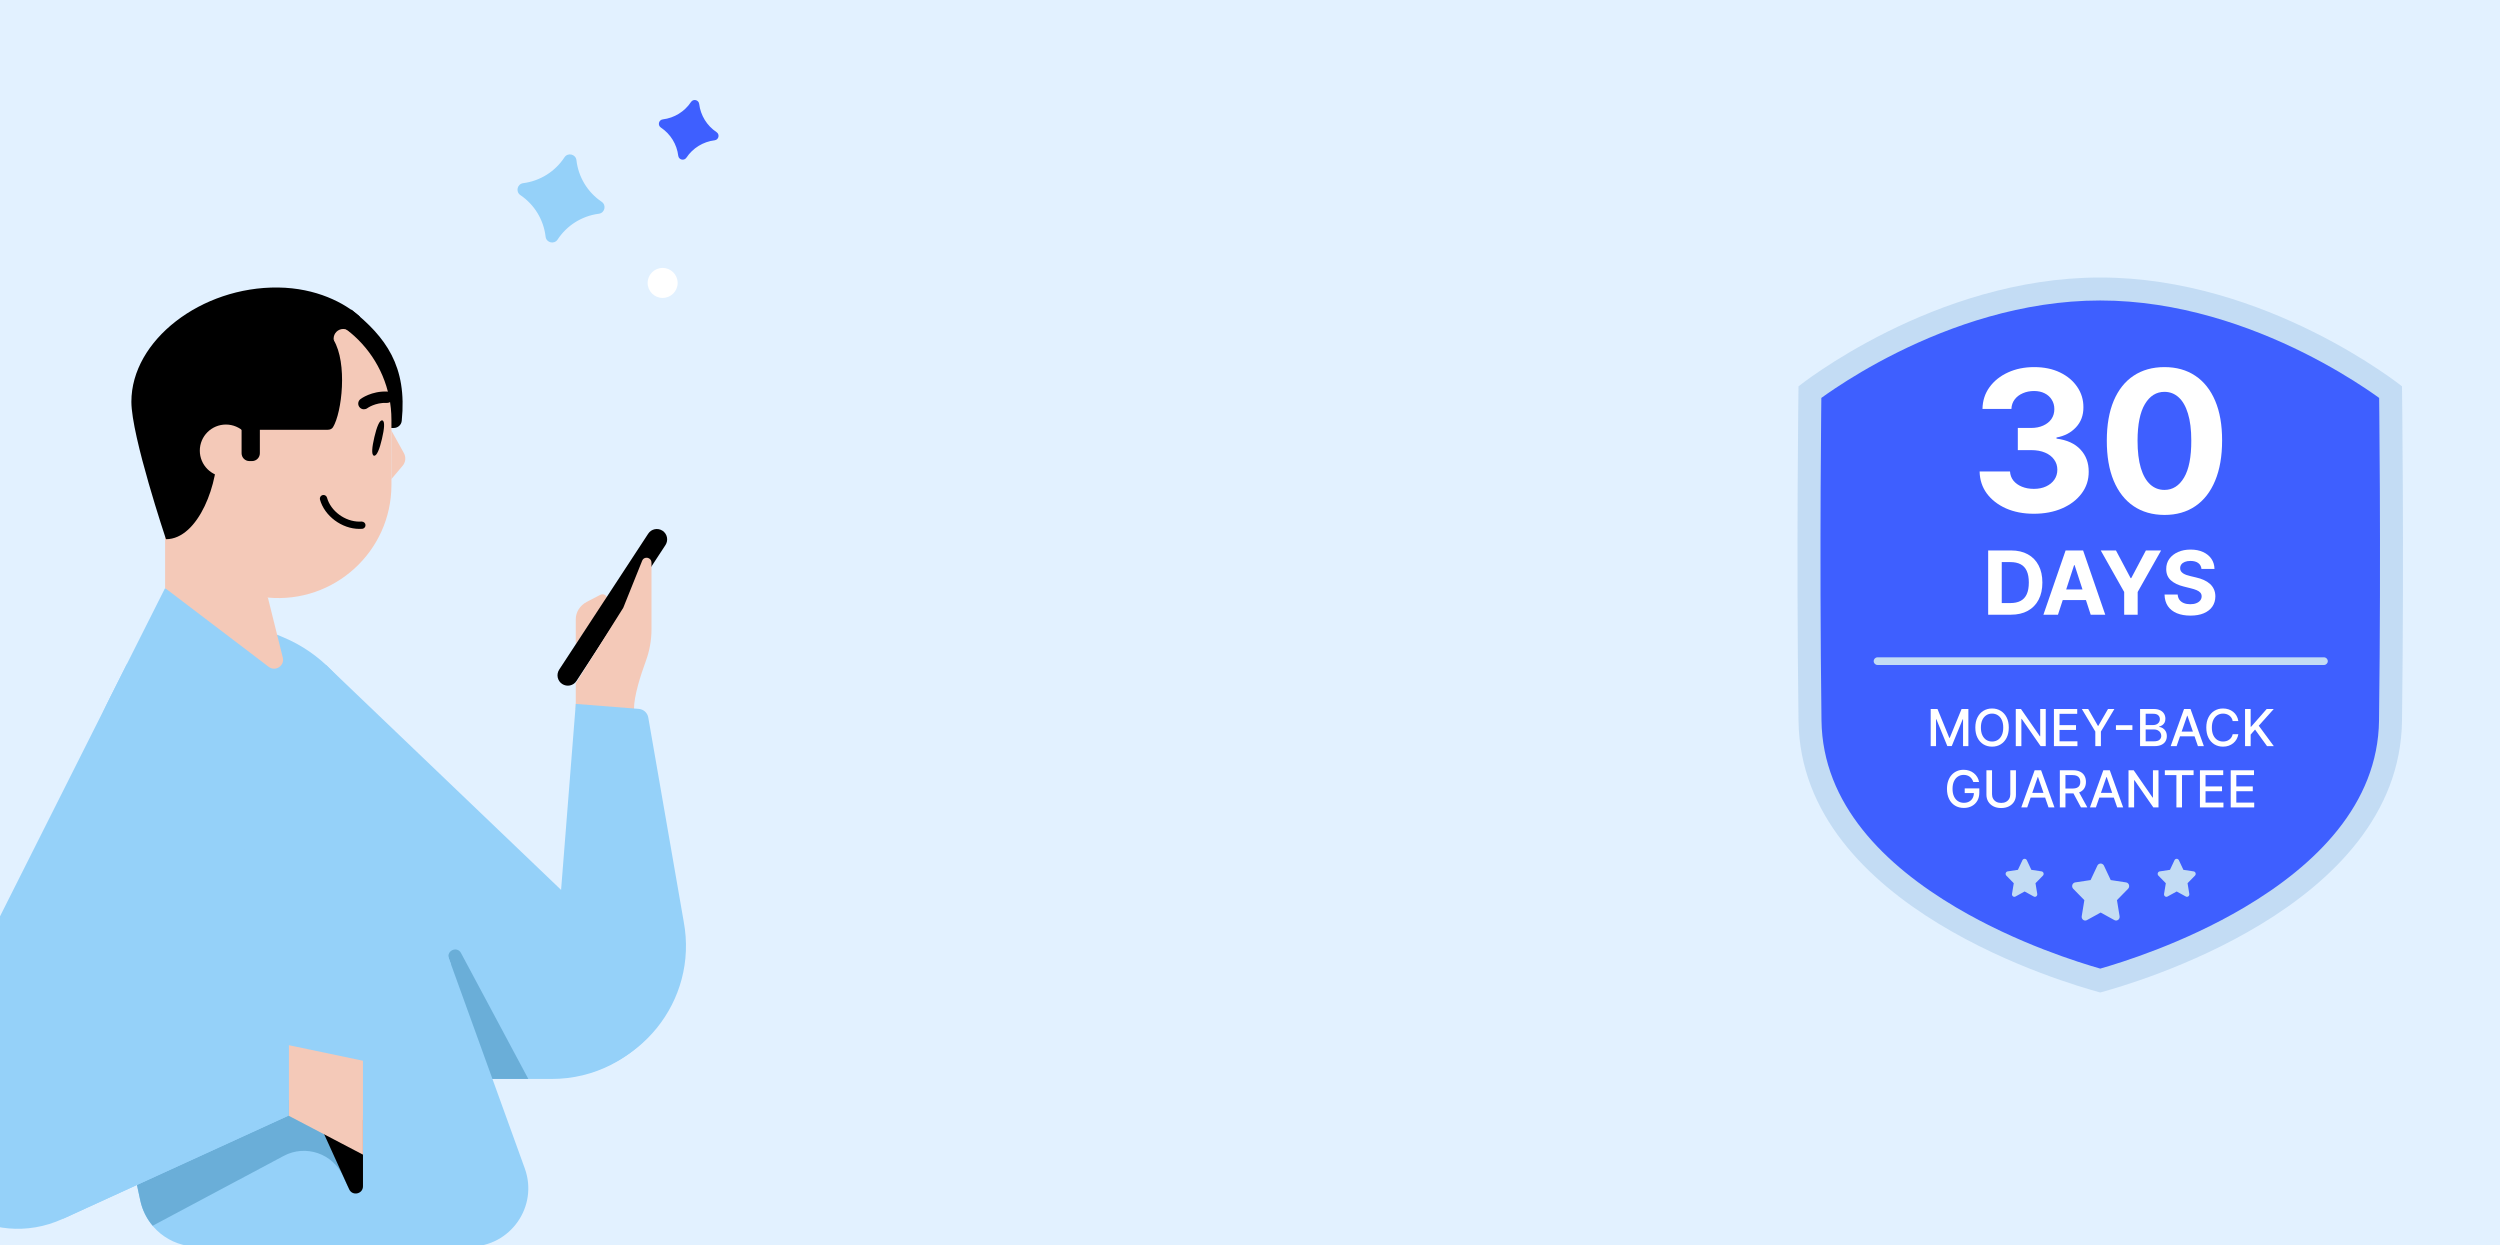 <svg width="1000" height="498" viewBox="0 0 1000 498" fill="none" xmlns="http://www.w3.org/2000/svg">
<rect x="0" y="0" width="1000" height="498" fill="#333333" stroke="none"/>
<g clip-path="url(#clip0_36673_99411)">
<rect width="1000" height="498" transform="translate(0 0)" fill="#E2F1FF"/>
<path d="M230.311 257.553V247.711C230.311 244.83 231.987 242.17 234.702 240.76L240.109 237.939C241.775 237.069 243.581 238.859 242.532 240.34L230.311 257.553Z" fill="#F4C9B8"/>
<path d="M224.862 273.588C222.952 272.335 222.429 269.765 223.678 267.849L259.282 213.476C260.53 211.559 263.091 211.034 265.001 212.287C266.911 213.54 267.434 216.11 266.185 218.026L230.581 272.4C229.333 274.316 226.772 274.841 224.862 273.588Z" fill="black"/>
<path d="M260.597 225.08V251.727C260.597 256.054 259.827 260.35 258.339 264.4C256.29 269.974 253.585 278.331 253.585 283.66H230.311V273.321L249.298 243.125L256.851 224.324C257.663 222.309 260.587 222.895 260.587 225.08" fill="#F4C9B8"/>
<path d="M157.482 171.197H104.844L112.807 135.313L140.606 123.882C154.326 134.846 162.933 146.442 160.696 168.341C160.529 169.978 159.127 171.197 157.482 171.197Z" fill="black"/>
<path d="M271.261 365.459L232.126 363.32L130.286 265.874V431.581H220.653C255.182 431.581 280.279 398.783 271.261 365.459Z" fill="#95D1F9"/>
<path d="M180.424 385.751L179.559 383.368C178.443 380.27 182.845 378.301 184.4 381.21L211.328 431.58H176.461" fill="#6AAED8"/>
<path d="M107.145 239.043L66.044 235.243V167.929C66.044 142.933 86.312 122.665 111.309 122.665C136.305 122.665 156.574 142.933 156.574 167.929V193.954C156.574 220.594 133.671 241.477 107.145 239.031" fill="#F4C9B8"/>
<path d="M156.572 172.246L161.563 181.251C162.454 182.869 162.265 184.863 161.074 186.281L156.559 191.636V172.246H156.572Z" fill="#F4C9B8"/>
<path d="M56.11 480.202L32.442 369.856C25.845 339.077 29.947 306.969 44.094 278.849L66.03 235.24L113.227 254.881C128.14 261.09 139.766 273.281 145.247 288.469L209.914 467.371C215.42 482.585 204.145 498.652 187.966 498.652H78.924C67.924 498.652 58.405 490.963 56.097 480.202" fill="#95D1F9"/>
<path d="M66.044 235.252L83.402 224.177L107.157 239.04L113.115 263.033C113.93 266.306 110.167 268.777 107.483 266.733L66.056 235.24L66.044 235.252Z" fill="#F4C9B8"/>
<path d="M230.311 281.565L219.037 424.257C219.037 424.257 221.89 430.726 223.917 430.655C255.389 429.552 279.427 400.538 273.486 368.652L259.302 286.952C258.956 285.098 257.41 283.705 255.529 283.554L230.311 281.565Z" fill="#95D1F9"/>
<path d="M145.19 446.2V472.563C145.19 476.163 140.274 477.217 138.794 473.93L137.226 470.456C133.137 461.413 122.263 457.688 113.496 462.354L61.07 490.298C58.674 487.451 56.931 484.027 56.115 480.202L44.326 425.242L145.178 446.2H145.19Z" fill="#6AAED8"/>
<path d="M145.19 448.102V474.515C145.19 477.626 140.95 478.542 139.659 475.707L121.774 436.312L145.177 448.102H145.19Z" fill="black"/>
<path d="M145.184 424.296V461.86L115.421 446.27V418.05L145.184 424.296Z" fill="#F4C9B8"/>
<path d="M118.056 299.642L50.691 265.753L-31.397 428.965C-34.42 434.973 -36 441.62 -36 448.343C-36 479.761 -3.491 500.631 25.068 487.562L115.434 446.236V418.016L63.936 407.217L118.056 299.63V299.642Z" fill="#95D1F9"/>
<path d="M145.577 163.721C144.887 163.721 144.197 163.408 143.745 162.805C142.993 161.802 143.194 160.385 144.197 159.632C144.372 159.494 148.624 156.334 154.933 156.622C156.187 156.672 157.166 157.738 157.103 158.993C157.04 160.247 155.999 161.225 154.732 161.162C150.117 160.949 146.956 163.244 146.931 163.27C146.53 163.571 146.053 163.708 145.577 163.708" fill="black"/>
<path d="M152.778 175.576C151.863 179.477 150.734 182.537 149.592 182.274C148.451 182.01 148.827 178.762 149.743 174.861C150.658 170.961 151.787 167.9 152.928 168.164C154.07 168.427 153.694 171.675 152.778 175.576Z" fill="black"/>
<path d="M144.659 208.612C144.371 208.637 144.082 208.65 143.781 208.65C137.987 208.65 132.293 204.436 130.8 199.055C130.625 198.428 130.047 197.989 129.395 197.989C129.27 197.989 129.132 198.001 129.006 198.039C128.63 198.139 128.317 198.39 128.128 198.729C127.94 199.068 127.89 199.456 127.991 199.833C129.809 206.405 136.745 211.56 143.769 211.56C144.132 211.56 144.509 211.547 144.872 211.522C145.675 211.459 146.265 210.757 146.202 209.967C146.139 209.214 145.487 208.625 144.647 208.625L144.659 208.612Z" fill="black"/>
<path d="M63.934 407.229C63.934 438.647 25.066 487.574 25.066 487.574L115.433 446.247V418.027L63.934 407.229Z" fill="#95D1F9"/>
<path d="M131.122 171.908H76.236L84.708 135.356L133.454 135.992C139.044 145.238 136.785 165.036 133.199 170.883C132.766 171.59 131.952 171.908 131.122 171.908Z" fill="black"/>
<path fill-rule="evenodd" clip-rule="evenodd" d="M111.296 115.005C80.518 114.618 52.551 136.114 52.551 160.713C52.551 174.399 66.396 215.683 66.396 215.683C79.45 215.683 87.805 192.708 86.761 178.609C87.186 177.783 89.85 176.44 92.467 175.121C94.978 173.856 97.447 172.612 97.849 171.868C105.433 171.198 141.681 162.541 131.174 137.643C131.174 137.643 131.18 137.641 131.191 137.636C131.33 137.581 132.287 137.2 133.62 136.57C133.511 136.213 133.452 135.834 133.452 135.441C133.452 133.314 135.176 131.59 137.303 131.59C138.394 131.59 139.378 132.043 140.079 132.771C142.432 130.975 144.242 128.837 143.906 126.635C137.854 121.134 126.439 115.196 111.296 115.005Z" fill="black"/>
<path d="M100.81 180.262C100.81 174.493 96.136 169.818 90.367 169.818C84.598 169.818 79.923 174.493 79.923 180.262C79.923 186.031 84.598 190.705 90.367 190.705C96.136 190.705 100.81 186.031 100.81 180.262Z" fill="#F4C9B8"/>
<path d="M96.633 167.716C96.633 165.988 98.033 164.588 99.761 164.588H100.815C102.543 164.588 103.943 165.988 103.943 167.716V181.302C103.943 183.03 102.543 184.431 100.815 184.431H99.761C98.033 184.431 96.633 183.03 96.633 181.302V167.716Z" fill="black"/>
<path d="M230.578 64.09C230.298 61.649 227.119 60.895 225.772 62.949C222.049 68.625 216.027 72.393 209.295 73.263C206.893 73.573 206.152 76.693 208.158 78.05C213.781 81.853 217.466 87.926 218.239 94.671C218.519 97.111 221.698 97.866 223.045 95.812C226.768 90.135 232.79 86.367 239.522 85.498C241.924 85.187 242.665 82.067 240.659 80.711C235.036 76.907 231.351 70.834 230.578 64.09Z" fill="#95D1F9"/>
<path d="M279.67 41.576C279.469 39.926 277.324 39.417 276.403 40.8C273.838 44.651 269.718 47.19 265.124 47.75C263.475 47.951 262.966 50.096 264.349 51.017C268.2 53.582 270.739 57.702 271.299 62.295C271.5 63.945 273.644 64.454 274.566 63.071C277.131 59.219 281.251 56.681 285.844 56.121C287.494 55.92 288.003 53.775 286.62 52.854C282.768 50.289 280.23 46.169 279.67 41.576Z" fill="#3E5FFF"/>
<circle cx="265.057" cy="113.172" r="6" fill="white"/>
<path d="M956.509 157.93C956.509 157.93 904.29 115.89 840.09 115.89C775.89 115.89 723.699 157.93 723.699 157.93C723.457 218.065 722.66 220.528 723.53 287.133C724.473 361.584 834.088 390.369 840.09 392.109C846.019 390.414 955.712 361.584 956.678 287.133C957.526 220.528 956.728 218.065 956.509 157.93Z" fill="#3E5FFF"/>
<path fill-rule="evenodd" clip-rule="evenodd" d="M728.593 288.191C729.018 321.731 753.935 346.103 782.46 362.973C806.877 377.413 831.843 385.072 840.095 387.446C848.308 385.091 873.275 377.429 897.694 362.99C926.234 346.114 951.175 321.729 951.612 288.19C951.612 288.19 951.612 288.189 951.612 288.188C952.05 253.777 952.049 220.39 951.938 195.598C951.883 183.204 951.8 172.963 951.731 165.823C951.705 163.155 951.681 160.92 951.662 159.167C950.248 158.147 948.411 156.859 946.188 155.378C940.323 151.469 931.802 146.233 921.276 140.995C900.128 130.471 871.394 120.193 840.088 120.193C808.781 120.193 780.054 130.471 758.913 140.995C748.389 146.233 739.871 151.469 734.009 155.377C731.786 156.859 729.95 158.146 728.536 159.167C728.516 160.919 728.492 163.155 728.466 165.825C728.396 172.965 728.311 183.205 728.255 195.599C728.143 220.39 728.143 253.777 728.593 288.187L728.593 288.191ZM719.401 288.307C718.5 219.344 719.4 154.529 719.4 154.529C719.4 154.529 773.614 111 840.088 111C906.561 111 960.799 154.529 960.799 154.529C960.799 154.529 961.682 219.344 960.804 288.307C959.827 363.61 851.425 393.838 840.684 396.833C840.43 396.904 840.23 396.959 840.088 397C839.924 396.953 839.687 396.886 839.379 396.8C827.984 393.599 720.352 363.368 719.401 288.307Z" fill="#C3DCF4"/>
<path fill-rule="evenodd" clip-rule="evenodd" d="M850.444 352.963L850.447 352.965C850.715 353.009 850.965 353.128 851.168 353.308C851.371 353.488 851.52 353.721 851.596 353.981C851.679 354.245 851.69 354.526 851.626 354.795C851.563 355.064 851.428 355.311 851.236 355.51L846.783 360.054L847.834 366.474C847.88 366.746 847.851 367.025 847.751 367.282C847.651 367.539 847.484 367.764 847.266 367.933C847.054 368.096 846.8 368.194 846.533 368.214C846.266 368.234 846 368.176 845.766 368.047L840.263 365.017L834.757 368.05C834.523 368.18 834.257 368.238 833.99 368.218C833.723 368.198 833.468 368.1 833.256 367.937C833.039 367.767 832.872 367.542 832.772 367.285C832.672 367.027 832.644 366.748 832.69 366.476L833.74 360.056L829.289 355.511C829.097 355.311 828.962 355.064 828.899 354.794C828.835 354.524 828.846 354.243 828.929 353.978C829.006 353.718 829.155 353.484 829.359 353.305C829.563 353.125 829.814 353.007 830.082 352.963L836.234 352.027L838.98 346.187C839.105 345.955 839.29 345.761 839.516 345.625C839.742 345.489 840 345.416 840.263 345.414C840.791 345.414 841.28 345.709 841.546 346.187L844.292 352.026L850.444 352.963ZM877.461 348.555L877.463 348.556C877.82 348.611 878.117 348.873 878.229 349.233C878.34 349.593 878.247 349.988 877.989 350.253L875.02 353.282L875.721 357.561C875.781 357.935 875.635 358.313 875.342 358.535C875.2 358.644 875.031 358.709 874.853 358.723C874.675 358.736 874.497 358.698 874.341 358.611L870.673 356.592L867.002 358.613C866.846 358.699 866.669 358.738 866.491 358.724C866.313 358.711 866.143 358.646 866.002 358.537C865.857 358.424 865.745 358.274 865.679 358.103C865.612 357.931 865.593 357.745 865.624 357.564L866.325 353.284L863.357 350.253C863.23 350.12 863.14 349.955 863.097 349.776C863.055 349.596 863.062 349.408 863.117 349.232C863.168 349.059 863.267 348.903 863.403 348.783C863.539 348.663 863.706 348.584 863.885 348.555L867.987 347.931L869.818 344.037C869.995 343.718 870.321 343.522 870.673 343.522C871.025 343.522 871.351 343.718 871.528 344.037L873.359 347.93L877.461 348.555ZM816.641 348.555L816.642 348.556C817 348.611 817.297 348.873 817.408 349.233C817.52 349.593 817.427 349.988 817.169 350.253L814.199 353.282L814.9 357.561C814.96 357.935 814.814 358.313 814.521 358.535C814.38 358.644 814.21 358.709 814.032 358.723C813.855 358.736 813.677 358.698 813.521 358.611L809.852 356.592L806.182 358.613C806.026 358.699 805.848 358.738 805.671 358.724C805.493 358.711 805.323 358.646 805.182 358.537C805.037 358.424 804.925 358.274 804.858 358.103C804.792 357.931 804.773 357.745 804.803 357.564L805.505 353.284L802.537 350.253C802.409 350.12 802.319 349.955 802.277 349.776C802.235 349.596 802.241 349.408 802.296 349.232C802.348 349.059 802.447 348.903 802.583 348.783C802.719 348.663 802.886 348.584 803.065 348.555L807.167 347.931L808.997 344.037C809.175 343.718 809.5 343.522 809.852 343.522C810.205 343.522 810.531 343.718 810.708 344.037L812.539 347.93L816.641 348.555Z" fill="#C3DCF4"/>
<path fill-rule="evenodd" clip-rule="evenodd" d="M749.478 264.461C749.478 263.615 750.164 262.929 751.011 262.929H929.587C930.433 262.929 931.119 263.615 931.119 264.461C931.119 265.308 930.433 265.993 929.587 265.993H751.011C750.164 265.993 749.478 265.308 749.478 264.461Z" fill="#C3DCF4"/>
<path d="M772.276 283.598H774.997L779.727 295.147H779.901L784.631 283.598H787.351V298.456H785.218V287.704H785.081L780.699 298.434H778.929L774.547 287.697H774.409V298.456H772.276V283.598Z" fill="white"/>
<path d="M803.516 291.027C803.516 292.613 803.226 293.977 802.645 295.118C802.065 296.255 801.27 297.13 800.259 297.745C799.253 298.354 798.109 298.659 796.827 298.659C795.541 298.659 794.392 298.354 793.382 297.745C792.376 297.13 791.582 296.253 791.002 295.111C790.422 293.97 790.132 292.608 790.132 291.027C790.132 289.441 790.422 288.079 791.002 286.943C791.582 285.801 792.376 284.926 793.382 284.317C794.392 283.702 795.541 283.395 796.827 283.395C798.109 283.395 799.253 283.702 800.259 284.317C801.27 284.926 802.065 285.801 802.645 286.943C803.226 288.079 803.516 289.441 803.516 291.027ZM801.296 291.027C801.296 289.818 801.1 288.8 800.709 287.973C800.322 287.141 799.79 286.512 799.113 286.087C798.44 285.656 797.679 285.441 796.827 285.441C795.971 285.441 795.207 285.656 794.535 286.087C793.863 286.512 793.331 287.141 792.939 287.973C792.552 288.8 792.359 289.818 792.359 291.027C792.359 292.236 792.552 293.256 792.939 294.088C793.331 294.915 793.863 295.544 794.535 295.975C795.207 296.4 795.971 296.613 796.827 296.613C797.679 296.613 798.44 296.4 799.113 295.975C799.79 295.544 800.322 294.915 800.709 294.088C801.1 293.256 801.296 292.236 801.296 291.027Z" fill="white"/>
<path d="M818.302 283.598V298.456H816.242L808.69 287.559H808.552V298.456H806.311V283.598H808.386L815.945 294.509H816.083V283.598H818.302Z" fill="white"/>
<path d="M821.572 298.456V283.598H830.887V285.528H823.814V290.055H830.401V291.977H823.814V296.526H830.974V298.456H821.572Z" fill="white"/>
<path d="M832.735 283.598H835.282L839.163 290.352H839.322L843.203 283.598H845.75L840.36 292.623V298.456H838.125V292.623L832.735 283.598Z" fill="white"/>
<path d="M852.961 290.084V291.97H846.374V290.084H852.961Z" fill="white"/>
<path d="M856.026 298.456V283.598H861.467C862.521 283.598 863.394 283.772 864.085 284.121C864.777 284.464 865.294 284.931 865.638 285.521C865.981 286.106 866.153 286.766 866.153 287.501C866.153 288.12 866.039 288.643 865.812 289.068C865.585 289.489 865.28 289.828 864.898 290.084C864.521 290.335 864.105 290.519 863.65 290.635V290.78C864.143 290.804 864.625 290.964 865.094 291.259C865.568 291.549 865.959 291.963 866.269 292.5C866.578 293.036 866.733 293.689 866.733 294.458C866.733 295.218 866.554 295.9 866.196 296.504C865.843 297.104 865.297 297.58 864.557 297.933C863.817 298.281 862.871 298.456 861.72 298.456H856.026ZM858.267 296.533H861.503C862.576 296.533 863.345 296.325 863.81 295.909C864.274 295.493 864.506 294.973 864.506 294.35C864.506 293.88 864.388 293.45 864.151 293.058C863.914 292.666 863.575 292.355 863.135 292.122C862.7 291.89 862.182 291.774 861.583 291.774H858.267V296.533ZM858.267 290.026H861.271C861.774 290.026 862.226 289.929 862.627 289.736C863.033 289.542 863.355 289.271 863.592 288.923C863.834 288.57 863.955 288.154 863.955 287.675C863.955 287.061 863.74 286.546 863.309 286.13C862.879 285.714 862.219 285.506 861.329 285.506H858.267V290.026Z" fill="white"/>
<path d="M870.647 298.456H868.268L873.614 283.598H876.204L881.55 298.456H879.171L874.971 286.297H874.855L870.647 298.456ZM871.046 292.637H878.765V294.524H871.046V292.637Z" fill="white"/>
<path d="M895.338 288.43H893.074C892.987 287.946 892.825 287.521 892.588 287.153C892.351 286.786 892.061 286.474 891.718 286.217C891.374 285.961 890.99 285.767 890.564 285.637C890.143 285.506 889.696 285.441 889.222 285.441C888.366 285.441 887.6 285.656 886.922 286.087C886.25 286.517 885.718 287.148 885.326 287.98C884.94 288.812 884.746 289.828 884.746 291.027C884.746 292.236 884.94 293.256 885.326 294.088C885.718 294.92 886.253 295.549 886.93 295.975C887.607 296.4 888.368 296.613 889.215 296.613C889.684 296.613 890.129 296.55 890.55 296.424C890.975 296.294 891.36 296.103 891.703 295.851C892.046 295.6 892.337 295.293 892.574 294.93C892.815 294.562 892.982 294.142 893.074 293.668L895.338 293.675C895.217 294.405 894.982 295.077 894.634 295.692C894.291 296.301 893.848 296.828 893.306 297.273C892.77 297.713 892.155 298.054 891.464 298.296C890.772 298.538 890.018 298.659 889.2 298.659C887.914 298.659 886.768 298.354 885.762 297.745C884.756 297.13 883.963 296.253 883.382 295.111C882.807 293.97 882.519 292.608 882.519 291.027C882.519 289.441 882.809 288.079 883.39 286.943C883.97 285.801 884.763 284.926 885.769 284.317C886.775 283.702 887.919 283.395 889.2 283.395C889.989 283.395 890.724 283.509 891.406 283.736C892.092 283.959 892.709 284.288 893.256 284.723C893.802 285.153 894.254 285.68 894.612 286.304C894.97 286.923 895.212 287.632 895.338 288.43Z" fill="white"/>
<path d="M898.02 298.456V283.598H900.262V290.693H900.443L906.675 283.598H909.496L903.504 290.287L909.518 298.456H906.82L902.017 291.818L900.262 293.834V298.456H898.02Z" fill="white"/>
<path d="M789.324 312.806C789.183 312.366 788.995 311.972 788.758 311.624C788.526 311.271 788.247 310.971 787.923 310.724C787.599 310.473 787.229 310.282 786.814 310.151C786.402 310.021 785.95 309.955 785.457 309.955C784.62 309.955 783.866 310.171 783.194 310.601C782.521 311.031 781.989 311.663 781.598 312.494C781.211 313.321 781.017 314.335 781.017 315.534C781.017 316.738 781.213 317.756 781.605 318.588C781.997 319.42 782.533 320.051 783.215 320.482C783.897 320.912 784.673 321.127 785.544 321.127C786.352 321.127 787.055 320.963 787.655 320.634C788.26 320.305 788.726 319.841 789.055 319.241C789.389 318.636 789.556 317.926 789.556 317.108L790.136 317.217H785.885V315.367H791.725V317.057C791.725 318.305 791.459 319.389 790.927 320.307C790.4 321.221 789.669 321.928 788.736 322.426C787.807 322.924 786.743 323.173 785.544 323.173C784.2 323.173 783.019 322.863 782.004 322.244C780.993 321.625 780.205 320.748 779.639 319.611C779.073 318.47 778.79 317.115 778.79 315.548C778.79 314.364 778.955 313.3 779.283 312.357C779.612 311.413 780.074 310.613 780.669 309.955C781.269 309.293 781.972 308.787 782.78 308.439C783.593 308.086 784.48 307.91 785.442 307.91C786.245 307.91 786.992 308.028 787.684 308.265C788.38 308.502 789 308.838 789.541 309.273C790.088 309.709 790.54 310.226 790.898 310.826C791.256 311.421 791.497 312.081 791.623 312.806H789.324Z" fill="white"/>
<path d="M804.124 308.113H806.373V317.884C806.373 318.924 806.129 319.846 805.641 320.648C805.152 321.446 804.465 322.075 803.58 322.535C802.695 322.989 801.658 323.216 800.468 323.216C799.283 323.216 798.248 322.989 797.363 322.535C796.478 322.075 795.792 321.446 795.303 320.648C794.815 319.846 794.57 318.924 794.57 317.884V308.113H796.812V317.703C796.812 318.375 796.96 318.973 797.255 319.495C797.554 320.017 797.978 320.428 798.524 320.728C799.071 321.023 799.719 321.171 800.468 321.171C801.223 321.171 801.873 321.023 802.42 320.728C802.971 320.428 803.392 320.017 803.682 319.495C803.977 318.973 804.124 318.375 804.124 317.703V308.113Z" fill="white"/>
<path d="M810.887 322.97H808.508L813.855 308.113H816.444L821.791 322.97H819.411L815.211 310.811H815.095L810.887 322.97ZM811.286 317.152H819.005V319.038H811.286V317.152Z" fill="white"/>
<path d="M823.936 322.97V308.113H829.232C830.383 308.113 831.338 308.311 832.098 308.708C832.862 309.104 833.433 309.653 833.81 310.354C834.187 311.051 834.376 311.856 834.376 312.77C834.376 313.679 834.185 314.48 833.803 315.171C833.425 315.858 832.855 316.392 832.09 316.775C831.331 317.157 830.376 317.348 829.225 317.348H825.213V315.418H829.022C829.747 315.418 830.337 315.314 830.792 315.106C831.251 314.898 831.587 314.596 831.8 314.199C832.013 313.803 832.119 313.326 832.119 312.77C832.119 312.209 832.011 311.723 831.793 311.312C831.58 310.901 831.244 310.586 830.785 310.369C830.33 310.146 829.733 310.035 828.993 310.035H826.178V322.97H823.936ZM831.271 316.267L834.941 322.97H832.388L828.79 316.267H831.271Z" fill="white"/>
<path d="M838.358 322.97H835.979L841.325 308.113H843.915L849.262 322.97H846.882L842.682 310.811H842.566L838.358 322.97ZM838.757 317.152H846.476V319.038H838.757V317.152Z" fill="white"/>
<path d="M863.399 308.113V322.97H861.339L853.787 312.074H853.649V322.97H851.407V308.113H853.482L861.041 319.023H861.179V308.113H863.399Z" fill="white"/>
<path d="M865.936 310.042V308.113H877.434V310.042H872.799V322.97H870.565V310.042H865.936Z" fill="white"/>
<path d="M879.975 322.97V308.113H889.29V310.042H882.217V314.569H888.804V316.492H882.217V321.04H889.377V322.97H879.975Z" fill="white"/>
<path d="M892.284 322.97V308.113H901.599V310.042H894.526V314.569H901.113V316.492H894.526V321.04H901.686V322.97H892.284Z" fill="white"/>
<path d="M804.377 245.881H795.267V220.182H804.452C807.037 220.182 809.263 220.696 811.128 221.725C812.994 222.746 814.428 224.214 815.432 226.13C816.444 228.045 816.95 230.337 816.95 233.006C816.95 235.683 816.444 237.983 815.432 239.908C814.428 241.832 812.985 243.308 811.103 244.337C809.229 245.366 806.987 245.881 804.377 245.881ZM800.7 241.225H804.151C805.757 241.225 807.108 240.941 808.204 240.372C809.309 239.795 810.137 238.904 810.689 237.699C811.249 236.486 811.53 234.922 811.53 233.006C811.53 231.107 811.249 229.555 810.689 228.351C810.137 227.146 809.313 226.259 808.217 225.69C807.121 225.122 805.77 224.837 804.164 224.837H800.7V241.225Z" fill="white"/>
<path d="M823.189 245.881H817.367L826.239 220.182H833.241L842.1 245.881H836.277L829.84 226.054H829.639L823.189 245.881ZM822.826 235.779H836.578V240.02H822.826V235.779Z" fill="white"/>
<path d="M840.298 220.182H846.384L852.244 231.249H852.495L858.355 220.182H864.441L855.068 236.796V245.881H849.672V236.796L840.298 220.182Z" fill="white"/>
<path d="M880.584 227.573C880.484 226.56 880.053 225.774 879.292 225.214C878.53 224.653 877.497 224.373 876.192 224.373C875.305 224.373 874.557 224.498 873.946 224.749C873.335 224.992 872.867 225.331 872.541 225.766C872.223 226.201 872.064 226.694 872.064 227.246C872.047 227.706 872.143 228.108 872.352 228.451C872.57 228.794 872.867 229.091 873.243 229.342C873.62 229.585 874.055 229.798 874.548 229.982C875.042 230.158 875.569 230.308 876.129 230.434L878.438 230.986C879.559 231.237 880.588 231.571 881.525 231.99C882.462 232.408 883.274 232.922 883.96 233.533C884.645 234.144 885.177 234.863 885.553 235.691C885.938 236.52 886.135 237.469 886.143 238.54C886.135 240.113 885.733 241.476 884.938 242.631C884.152 243.777 883.014 244.668 881.525 245.303C880.044 245.931 878.258 246.244 876.167 246.244C874.092 246.244 872.285 245.927 870.746 245.291C869.215 244.655 868.019 243.714 867.157 242.467C866.304 241.213 865.857 239.661 865.815 237.812H871.072C871.131 238.674 871.378 239.393 871.813 239.97C872.256 240.539 872.846 240.97 873.582 241.263C874.327 241.547 875.167 241.689 876.104 241.689C877.024 241.689 877.823 241.556 878.501 241.288C879.187 241.02 879.718 240.648 880.095 240.171C880.471 239.694 880.659 239.146 880.659 238.527C880.659 237.95 880.488 237.465 880.145 237.072C879.81 236.678 879.317 236.344 878.664 236.068C878.02 235.792 877.229 235.541 876.293 235.315L873.494 234.612C871.328 234.085 869.617 233.261 868.362 232.14C867.107 231.019 866.484 229.509 866.492 227.61C866.484 226.054 866.898 224.695 867.735 223.532C868.58 222.369 869.738 221.462 871.21 220.809C872.683 220.157 874.356 219.83 876.23 219.83C878.137 219.83 879.802 220.157 881.224 220.809C882.654 221.462 883.767 222.369 884.562 223.532C885.357 224.695 885.766 226.042 885.792 227.573H880.584Z" fill="white"/>
<path d="M813.512 205.502C809.349 205.502 805.64 204.786 802.388 203.355C799.153 201.905 796.598 199.916 794.72 197.389C792.862 194.842 791.904 191.905 791.849 188.578H804.005C804.079 189.972 804.534 191.199 805.371 192.258C806.226 193.299 807.36 194.108 808.772 194.684C810.185 195.26 811.774 195.548 813.54 195.548C815.38 195.548 817.006 195.223 818.419 194.573C819.832 193.922 820.938 193.021 821.737 191.868C822.536 190.716 822.936 189.387 822.936 187.881C822.936 186.357 822.508 185.009 821.653 183.838C820.817 182.649 819.609 181.72 818.029 181.05C816.467 180.381 814.609 180.047 812.453 180.047H807.127V171.181H812.453C814.274 171.181 815.882 170.865 817.276 170.233C818.689 169.601 819.785 168.727 820.566 167.612C821.347 166.478 821.737 165.158 821.737 163.653C821.737 162.222 821.393 160.967 820.705 159.889C820.036 158.792 819.088 157.937 817.861 157.324C816.653 156.71 815.241 156.404 813.624 156.404C811.988 156.404 810.492 156.701 809.135 157.296C807.778 157.872 806.691 158.699 805.873 159.777C805.055 160.855 804.618 162.119 804.562 163.569H792.992C793.048 160.279 793.986 157.38 795.808 154.87C797.629 152.361 800.083 150.4 803.168 148.987C806.272 147.556 809.776 146.841 813.679 146.841C817.62 146.841 821.068 147.556 824.023 148.987C826.979 150.419 829.274 152.352 830.91 154.787C832.564 157.203 833.382 159.917 833.363 162.928C833.382 166.125 832.387 168.792 830.38 170.93C828.391 173.067 825.798 174.424 822.601 175V175.446C826.802 175.985 829.999 177.444 832.192 179.824C834.404 182.184 835.501 185.14 835.482 188.69C835.501 191.943 834.562 194.833 832.666 197.361C830.789 199.889 828.196 201.877 824.887 203.327C821.579 204.777 817.787 205.502 813.512 205.502Z" fill="white"/>
<path d="M865.782 205.976C860.987 205.957 856.86 204.777 853.403 202.435C849.965 200.093 847.316 196.701 845.457 192.258C843.617 187.816 842.706 182.472 842.725 176.227C842.725 170 843.645 164.694 845.485 160.307C847.344 155.92 849.992 152.584 853.431 150.298C856.888 147.993 861.005 146.841 865.782 146.841C870.559 146.841 874.667 147.993 878.106 150.298C881.563 152.603 884.221 155.948 886.08 160.335C887.938 164.703 888.858 170 888.84 176.227C888.84 182.491 887.91 187.844 886.052 192.286C884.212 196.729 881.572 200.121 878.134 202.463C874.695 204.805 870.578 205.976 865.782 205.976ZM865.782 195.967C869.054 195.967 871.665 194.322 873.617 191.032C875.569 187.742 876.535 182.807 876.516 176.227C876.516 171.896 876.07 168.29 875.178 165.409C874.305 162.528 873.059 160.363 871.442 158.913C869.844 157.463 867.957 156.738 865.782 156.738C862.53 156.738 859.927 158.365 857.976 161.617C856.024 164.87 855.039 169.74 855.02 176.227C855.02 180.614 855.457 184.275 856.331 187.212C857.223 190.13 858.478 192.324 860.095 193.792C861.712 195.242 863.608 195.967 865.782 195.967Z" fill="white"/>
</g>
<defs>
<clipPath id="clip0_36673_99411">
<rect width="1000" height="498" fill="white" transform="translate(0 0)"/>
</clipPath>
</defs>
</svg>
